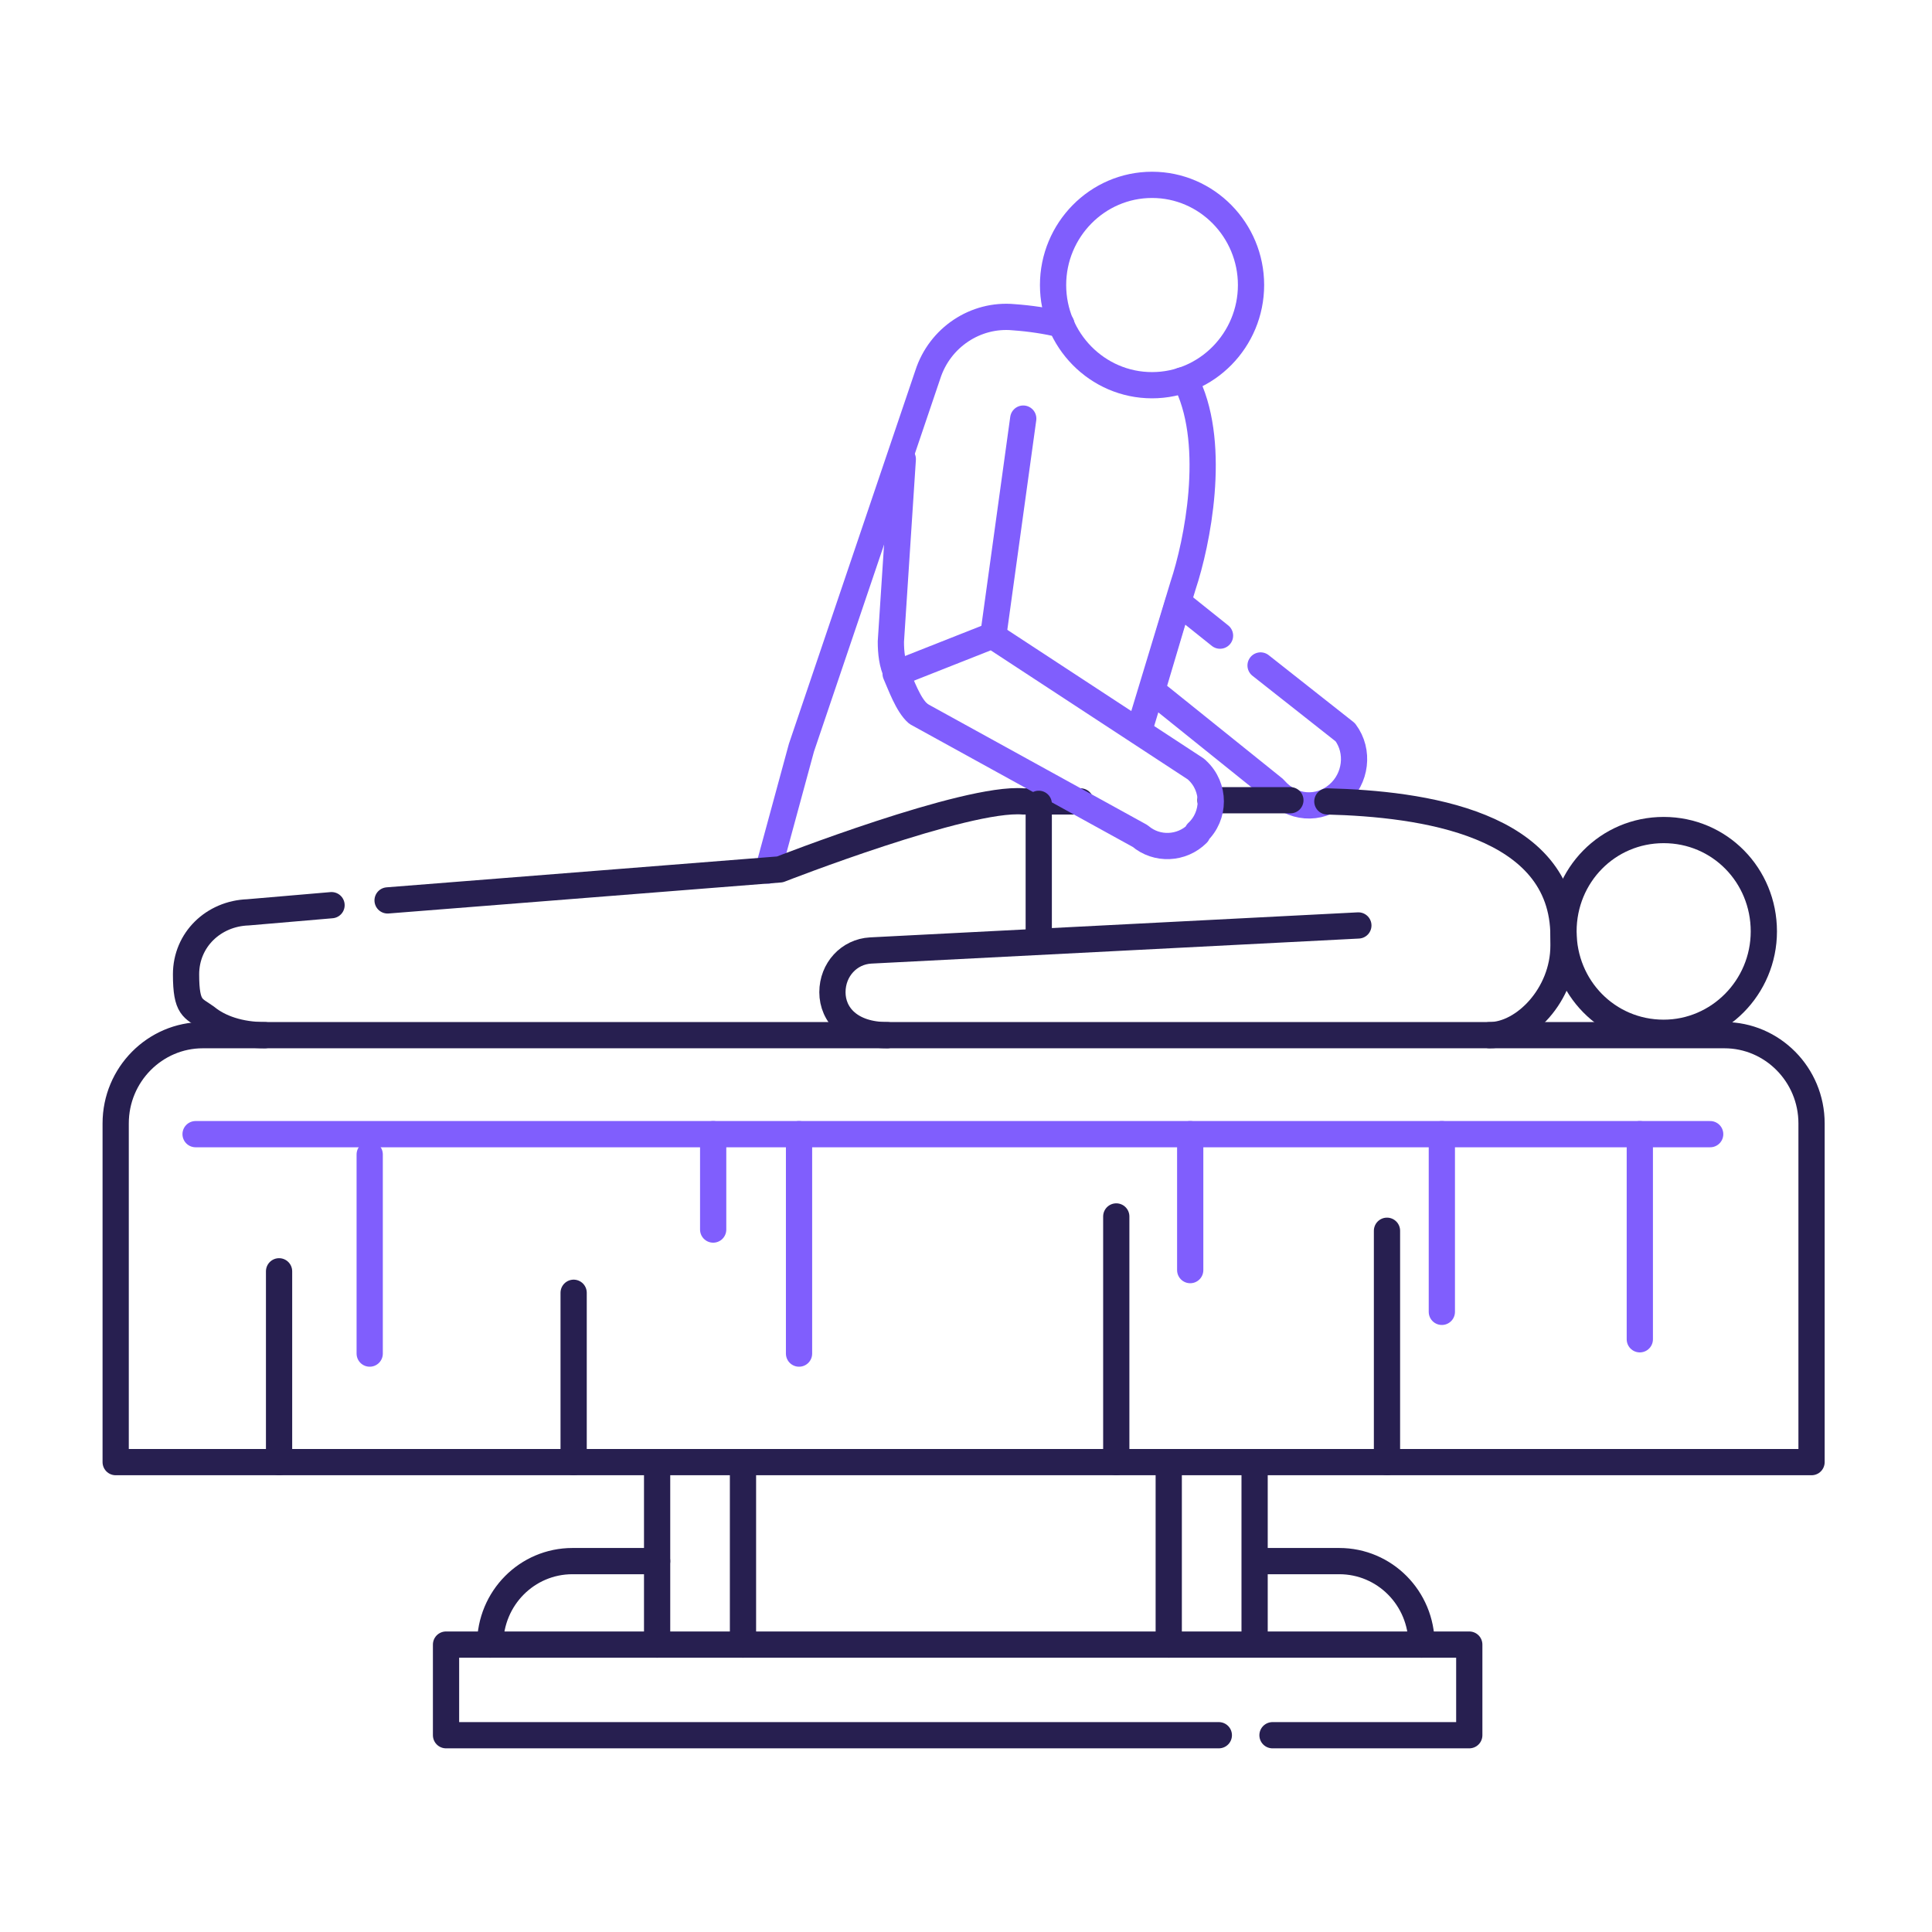 <?xml version="1.0" encoding="UTF-8"?>
<svg id="Layer_1" xmlns="http://www.w3.org/2000/svg" xmlns:xlink="http://www.w3.org/1999/xlink" version="1.1" viewBox="0 0 162 162">
  <!-- Generator: Adobe Illustrator 29.2.1, SVG Export Plug-In . SVG Version: 2.1.0 Build 116)  -->
  <defs>
    <style>
      .st0, .st1, .st2 {
        fill: none;
      }

      .st1 {
        stroke: #805efd;
      }

      .st1, .st2 {
        stroke-linecap: round;
        stroke-linejoin: round;
        stroke-width: 2.2px;
      }

      .st2 {
        stroke: #271f50;
      }

      .st3 {
        clip-path: url(#clippath);
      }
    </style>
    <clipPath id="clippath">
      <rect class="st0" x="8.6" y="14.4" width="144.4" height="132.2"/>
    </clipPath>
  </defs>
  <g class="st3">
    <g>
      <path class="st1" d="M83.3,53.2l2.5-18.1"/>
      <path class="st1" d="M75.7,38.5l-1,15.3c0,.9.1,1.9.5,2.7.4.9,1,2.6,1.8,3.3"/>
      <path class="st1" d="M16.4,95.1h127"/>
      <path class="st2" d="M23.4,122.6v-16"/>
      <path class="st1" d="M31,96.8v16.7"/>
      <path class="st2" d="M48.1,108.4v14.2"/>
      <path class="st1" d="M67,113.5v-18.4"/>
      <path class="st1" d="M59.8,95.1v8"/>
      <path class="st2" d="M93.6,102v20.6"/>
      <path class="st1" d="M99.8,95.1v11.4"/>
      <path class="st2" d="M116.3,122.6v-19.4"/>
      <path class="st1" d="M120.9,95.1v14.9"/>
      <path class="st1" d="M137.5,95.1v17.2"/>
      <path class="st2" d="M113.9,77.6l-40.9,2.1c-1.8.1-3.2,1.6-3.2,3.5s1.5,3.6,4.6,3.6"/>
      <path class="st2" d="M102.2,145.5H37.4v-7.6h85.8v7.6h-16.5"/>
      <path class="st2" d="M55.1,130.9h-7.1c-3.8,0-6.9,3.1-6.9,7"/>
      <path class="st2" d="M105.3,130.9h7c3.8,0,6.9,3.1,6.9,7"/>
      <path class="st1" d="M99.1,31.9l.5.4c2.4,5.2.8,13.2-.4,16.8l-3.7,12.2"/>
      <path class="st1" d="M64.4,73l2.8-10.3,10.6-31.3c1-3.1,4-5.1,7.2-4.8,1.4.1,2.7.3,4,.6"/>
      <path class="st1" d="M96.6,32.3c4.6,0,8.3-3.8,8.3-8.4s-3.7-8.4-8.3-8.4-8.3,3.8-8.3,8.4,3.7,8.4,8.3,8.4Z"/>
      <path class="st1" d="M105.7,55.8l7.1,5.6c1.2,1.6.9,3.9-.6,5.2-1.6,1.4-3.9,1.2-5.3-.4,0,0,0,0-.1-.1l-10.2-8.2,2.2-7.4,3.5,2.8"/>
      <path class="st2" d="M144.6,86.8H17c-4,0-7.3,3.3-7.3,7.4v28.4h142.2v-28.4c0-4.1-3.3-7.4-7.3-7.4h0Z"/>
      <path class="st2" d="M124.9,86.8c2.9,0,6.2-3.4,6.2-7.5,0-.3,0-.6,0-.8,0-9.5-11.9-11.1-19.8-11.3"/>
      <path class="st2" d="M27.8,75.9l-7,.6c-2.9.1-5.2,2.3-5.2,5.2s.6,2.8,1.7,3.6c1.1.9,2.8,1.5,4.9,1.5"/>
      <path class="st2" d="M90.6,67.2h-4.8c-4.8-.4-20.4,5.7-20.4,5.7l-32.9,2.6"/>
      <path class="st2" d="M108.2,67.1h-6.7"/>
      <path class="st2" d="M139.5,86.6c4.6,0,8.4-3.8,8.4-8.5s-3.7-8.5-8.4-8.5-8.4,3.8-8.4,8.5,3.7,8.5,8.4,8.5Z"/>
      <path class="st1" d="M100.4,69.8c1.5-1.4,1.5-3.8,0-5.2,0,0,0,0-.1-.1l-17.1-11.2-8.1,3.2c.4.9,1,2.6,1.8,3.3l18.7,10.3c1.4,1.2,3.5,1.1,4.8-.2Z"/>
      <path class="st2" d="M87.1,67.4v11.1"/>
      <path class="st2" d="M55.1,122.6v15.3"/>
      <path class="st2" d="M62.3,122.6v15.3"/>
      <path class="st2" d="M98,122.6v15.3"/>
      <path class="st2" d="M105.2,122.6v14.5"/>
    </g>
  </g>
</svg>